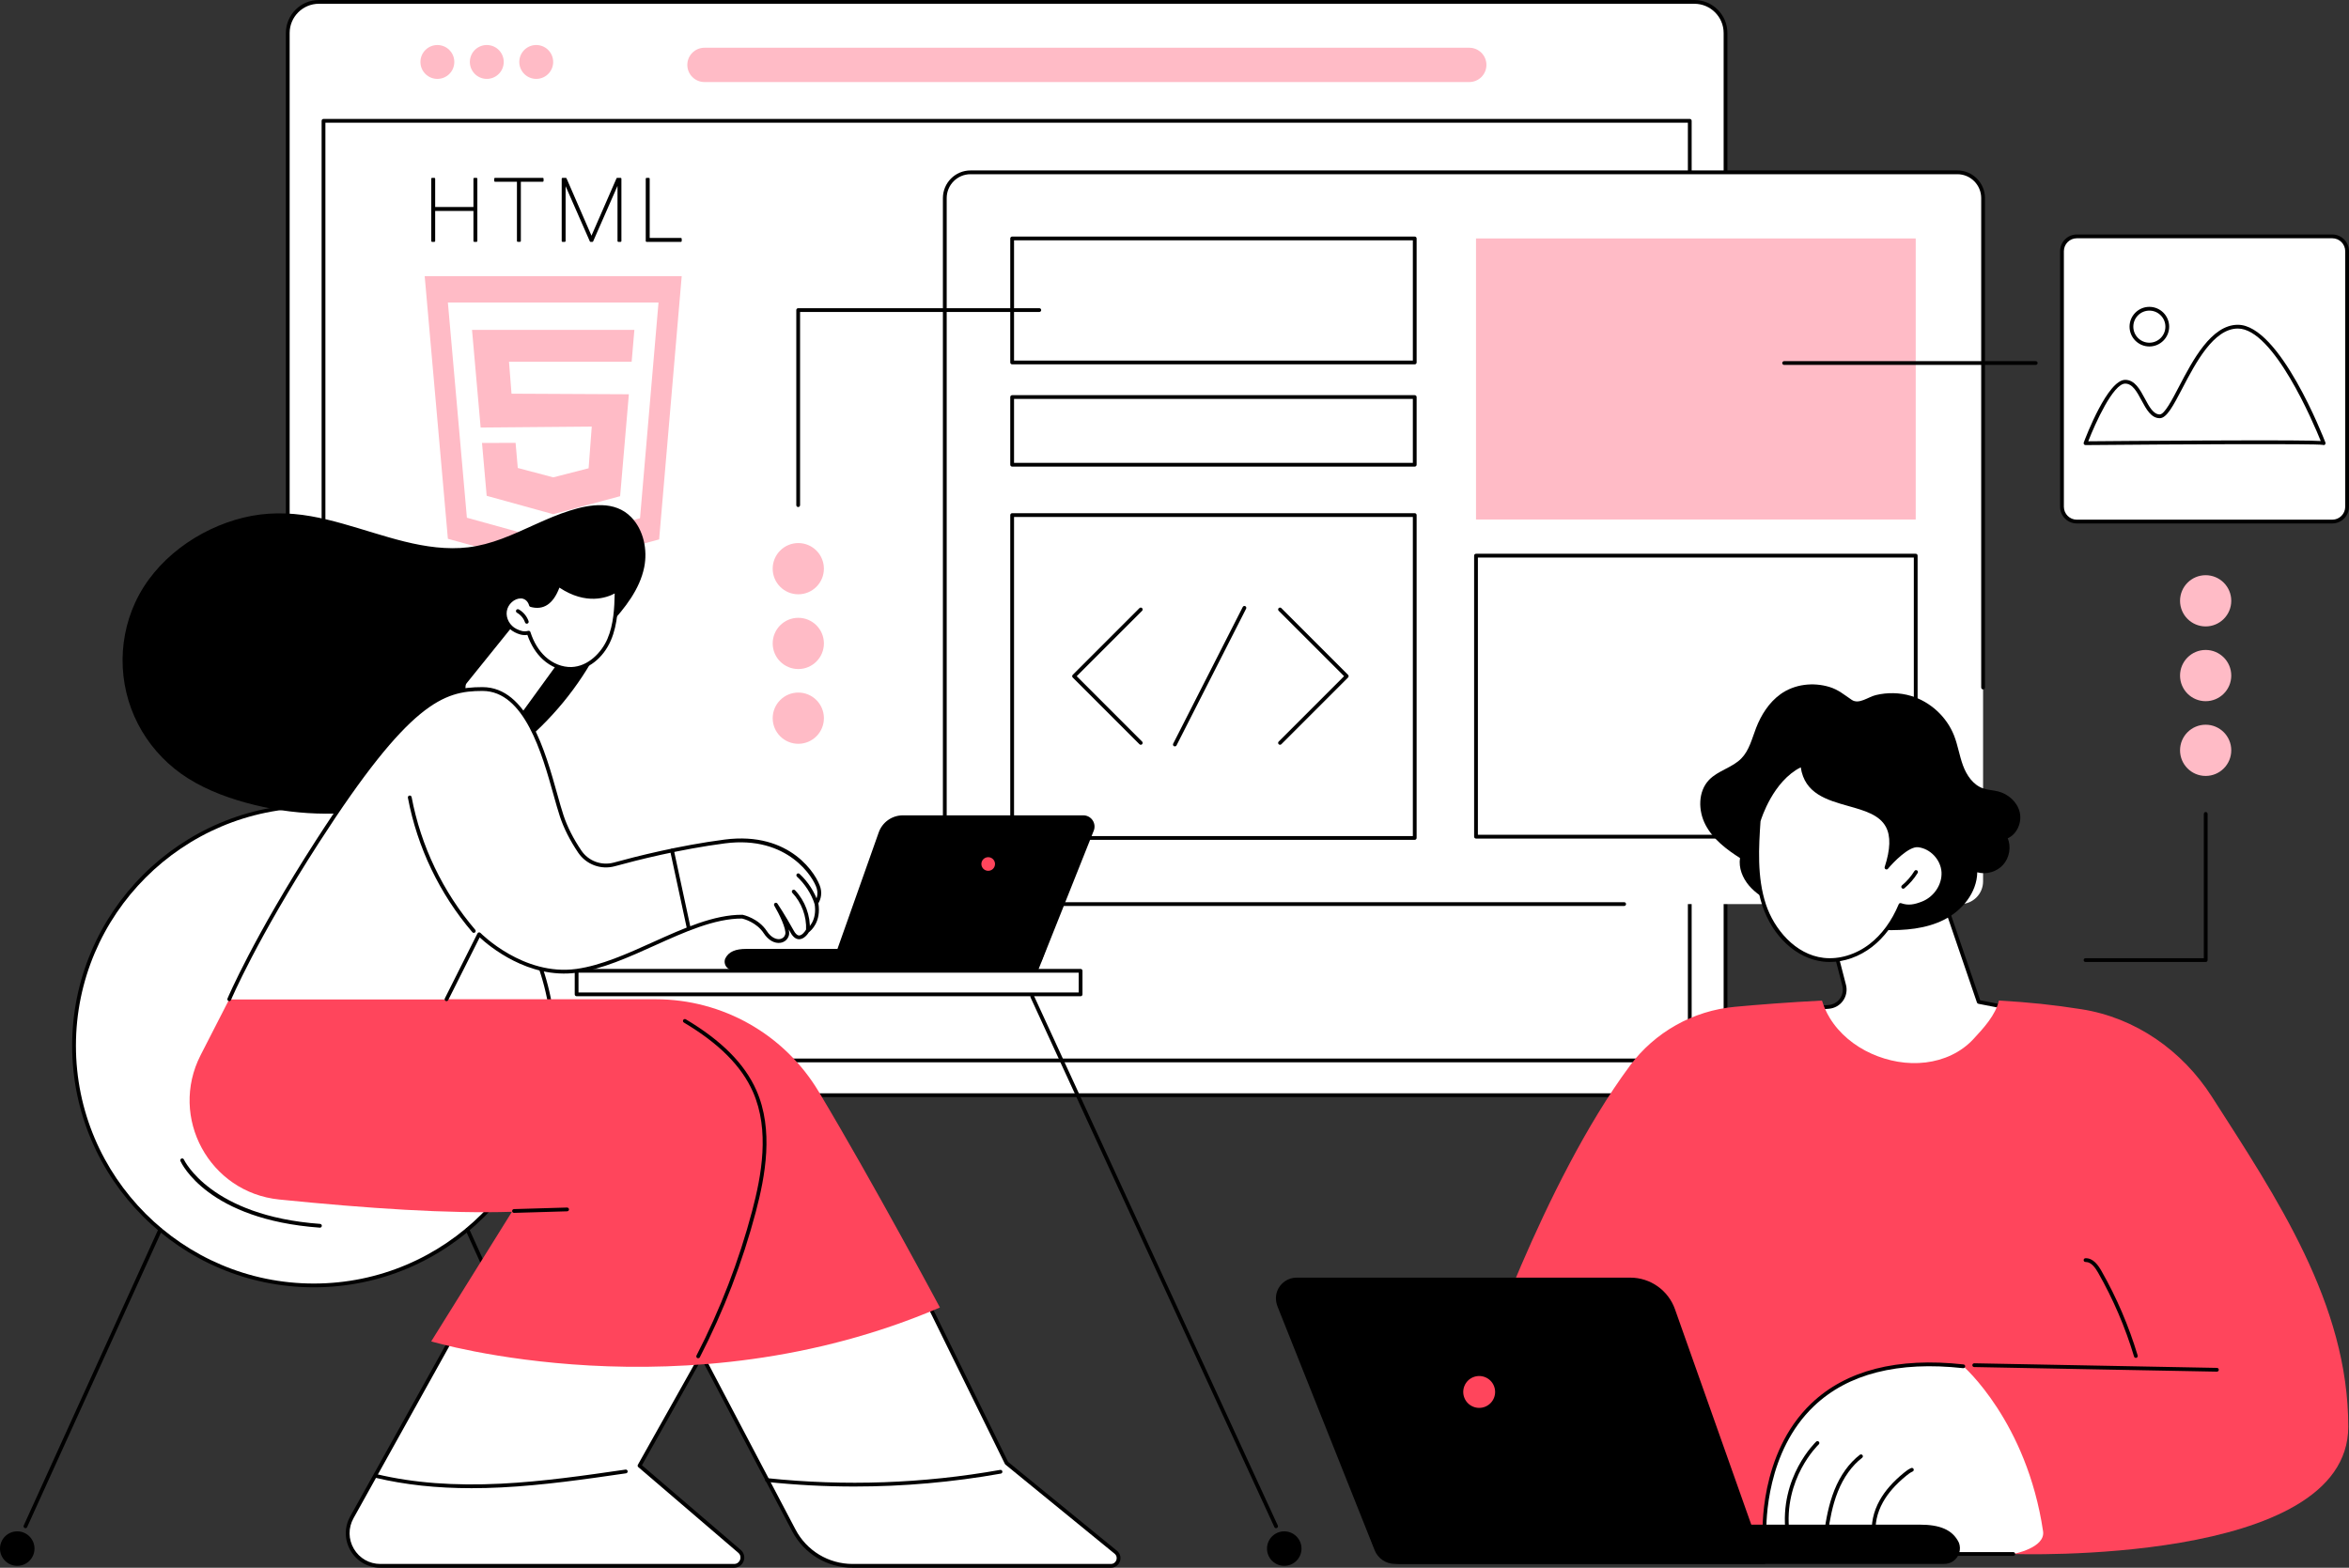 <?xml version="1.0" encoding="UTF-8"?>
<svg xmlns="http://www.w3.org/2000/svg" id="Capa_2" data-name="Capa 2" viewBox="0 0 2741.64 1830">
  <rect x="0" y="0" width="2741.64" height="1830" fill="#333333" stroke="none"/>
  <defs>
    <style>
      .cls-1 {
        fill: #fff;
      }

      .cls-2 {
        fill: #ffbbc6;
      }

      .cls-3 {
        fill: #ff455c;
      }
    </style>
  </defs>
  <g id="Illustration">
    <g id="HTML5_website_development" data-name="HTML5 website development">
      <g>
        <g>
          <rect class="cls-1" x="335.85" y="2.2" width="1678.09" height="1276.23" rx="36.35" ry="36.35"></rect>
          <path d="M1977.59,1280.63H372.21c-21.26,0-38.56-17.3-38.56-38.56V38.56c0-21.26,17.3-38.56,38.56-38.56h1605.39c21.26,0,38.56,17.3,38.56,38.56v1203.52c0,21.26-17.3,38.56-38.56,38.56ZM372.21,4.4c-18.83,0-34.15,15.32-34.15,34.15v1203.52c0,18.83,15.32,34.15,34.15,34.15h1605.39c18.83,0,34.15-15.32,34.15-34.15V38.56c0-18.83-15.32-34.15-34.15-34.15H372.21Z"></path>
        </g>
        <g>
          <circle class="cls-2" cx="510.48" cy="72.33" r="19.77" transform="translate(98.37 382.15) rotate(-45)"></circle>
          <circle class="cls-2" cx="568.19" cy="72.33" r="19.77" transform="translate(367.25 608.7) rotate(-76.72)"></circle>
          <circle class="cls-2" cx="625.89" cy="72.33" r="19.77" transform="translate(411.7 664.86) rotate(-76.72)"></circle>
        </g>
        <path class="cls-2" d="M1714.86,95.77h-892.63c-11.06,0-20.02-8.96-20.02-20.02s8.96-20.02,20.02-20.02h892.63c11.06,0,20.02,8.96,20.02,20.02s-8.96,20.02-20.02,20.02Z"></path>
        <path d="M1972.21,1240.01H377.58c-1.22,0-2.2-.98-2.2-2.2V141.02c0-1.22.99-2.2,2.2-2.2h1594.63c1.22,0,2.2.99,2.2,2.2v1096.8c0,1.22-.99,2.2-2.2,2.2ZM379.79,1235.61h1590.23V143.22H379.79v1092.39Z"></path>
      </g>
      <g>
        <g>
          <rect class="cls-1" x="1102.71" y="201.16" width="1211.84" height="854.15" rx="26.43" ry="26.43"></rect>
          <path d="M1895.63,1057.51h-762.9c-17.76,0-32.22-14.48-32.22-32.29V231.25c0-17.81,14.45-32.29,32.22-32.29h1151.82c17.76,0,32.22,14.49,32.22,32.29v571.27c0,1.22-.99,2.2-2.2,2.2s-2.2-.99-2.2-2.2V231.25c0-15.38-12.48-27.89-27.81-27.89h-1151.82c-15.33,0-27.81,12.51-27.81,27.89v793.98c0,15.38,12.48,27.89,27.81,27.89h762.9c1.22,0,2.2.98,2.2,2.2s-.99,2.2-2.2,2.2Z"></path>
          <g>
            <g>
              <rect class="cls-1" x="1181.33" y="278.35" width="469.88" height="144.75"></rect>
              <path d="M1651.21,425.3h-469.88c-1.22,0-2.2-.99-2.2-2.2v-144.75c0-1.22.99-2.2,2.2-2.2h469.88c1.22,0,2.2.99,2.2,2.2v144.75c0,1.22-.99,2.2-2.2,2.2ZM1183.54,420.89h465.47v-140.35h-465.47v140.35Z"></path>
            </g>
            <rect class="cls-2" x="1722.73" y="278.35" width="513.2" height="328.05"></rect>
            <g>
              <rect class="cls-1" x="1722.73" y="648.6" width="513.2" height="328.05"></rect>
              <path d="M2235.93,978.85h-513.2c-1.22,0-2.2-.99-2.2-2.2v-328.05c0-1.22.99-2.2,2.2-2.2h513.2c1.22,0,2.2.99,2.2,2.2v328.05c0,1.22-.99,2.2-2.2,2.2ZM1724.93,974.45h508.8v-323.65h-508.8v323.65Z"></path>
            </g>
            <g>
              <rect class="cls-1" x="1181.33" y="463.47" width="469.88" height="78.99"></rect>
              <path d="M1651.21,544.67h-469.88c-1.22,0-2.2-.99-2.2-2.2v-78.99c0-1.22.99-2.2,2.2-2.2h469.88c1.22,0,2.2.99,2.2,2.2v78.99c0,1.22-.99,2.2-2.2,2.2ZM1183.54,540.26h465.47v-74.59h-465.47v74.59Z"></path>
            </g>
            <g>
              <rect class="cls-1" x="1181.33" y="601.26" width="469.88" height="376.86"></rect>
              <path d="M1651.21,980.32h-469.88c-1.22,0-2.2-.99-2.2-2.2v-376.86c0-1.22.99-2.2,2.2-2.2h469.88c1.22,0,2.2.99,2.2,2.2v376.86c0,1.22-.99,2.2-2.2,2.2ZM1183.54,975.92h465.47v-372.46h-465.47v372.46Z"></path>
            </g>
            <g>
              <path d="M1493.98,869.38c-.56,0-1.13-.22-1.56-.65-.86-.86-.86-2.25,0-3.11l76.32-76.32-76.32-76.32c-.86-.86-.86-2.25,0-3.11.86-.86,2.25-.86,3.11,0l77.87,77.87c.86.86.86,2.25,0,3.11l-77.87,77.87c-.43.43-.99.65-1.56.65Z"></path>
              <path d="M1331.46,869.38c-.56,0-1.13-.22-1.56-.65l-77.87-77.87c-.86-.86-.86-2.25,0-3.11l77.87-77.87c.86-.86,2.25-.86,3.11,0s.86,2.25,0,3.11l-76.32,76.32,76.32,76.32c.86.86.86,2.25,0,3.11-.43.43-.99.65-1.56.65Z"></path>
              <path d="M1371.24,871.28c-.34,0-.68-.08-1-.24-1.08-.55-1.52-1.88-.96-2.96l81.19-159.55c.55-1.09,1.87-1.52,2.96-.97,1.08.55,1.52,1.88.96,2.96l-81.19,159.55c-.39.77-1.16,1.2-1.96,1.2Z"></path>
            </g>
          </g>
        </g>
        <g>
          <g>
            <g>
              <rect class="cls-1" x="2406.65" y="275.93" width="332.79" height="332.89" rx="17.31" ry="17.31"></rect>
              <path d="M2722.12,611.02h-298.16c-10.76,0-19.52-8.76-19.52-19.52v-298.27c0-10.76,8.75-19.51,19.52-19.51h298.16c10.76,0,19.51,8.75,19.51,19.51v298.27c0,10.76-8.75,19.52-19.51,19.52ZM2423.96,278.13c-8.33,0-15.11,6.78-15.11,15.11v298.27c0,8.33,6.78,15.11,15.11,15.11h298.16c8.33,0,15.11-6.78,15.11-15.11v-298.27c0-8.33-6.78-15.11-15.11-15.11h-298.16Z"></path>
            </g>
            <g>
              <path class="cls-1" d="M2712.06,517.34s-52.3-136.03-100.13-136.03-73.23,104.64-91.16,104.64-20.92-40.36-40.35-40.36-46.33,71.75-46.33,71.75c0,0,277.96-2.49,277.96,0Z"></path>
              <path d="M2712.06,519.54c-.34,0-.68-.08-.98-.23-9.34-1.56-170.18-.73-276.96.23-.7.05-1.41-.35-1.82-.94-.42-.59-.51-1.36-.26-2.03,2.81-7.49,28.02-73.18,48.39-73.18,11.23,0,17.21,11.16,23,21.95,5.08,9.47,9.88,18.41,17.35,18.41,5.48,0,14.15-16.59,22.53-32.63,15.88-30.39,37.63-72.01,68.63-72.01,48.77,0,100.02,131.83,102.18,137.45.1.25.15.52.15.79,0,1.06-.76,1.97-1.8,2.17-.14.02-.27.04-.4.04ZM2480.43,447.79c-13.98,0-34.83,46.04-43.12,67.32,14.43-.12,74.86-.63,134.83-.9,96.78-.44,126.85-.04,136.54.6-8.39-20.75-55.06-131.3-96.75-131.3-28.32,0-49.36,40.25-64.72,69.64-10.62,20.32-18.29,35-26.44,35-10.1,0-15.76-10.54-21.23-20.73-5.41-10.09-10.53-19.63-19.12-19.63Z"></path>
            </g>
            <g>
              <ellipse class="cls-1" cx="2508.63" cy="381.31" rx="20.92" ry="20.93" transform="translate(-.72 4.75) rotate(-.11)"></ellipse>
              <path d="M2508.63,404.44c-12.75,0-23.12-10.38-23.12-23.13s10.37-23.13,23.12-23.13,23.12,10.38,23.12,23.13-10.37,23.13-23.12,23.13ZM2508.63,362.58c-10.32,0-18.72,8.4-18.72,18.73s8.4,18.73,18.72,18.73,18.72-8.4,18.72-18.73-8.4-18.73-18.72-18.73Z"></path>
            </g>
          </g>
          <path d="M2376.01,425.96h-293.64c-1.22,0-2.2-.99-2.2-2.2s.99-2.2,2.2-2.2h293.64c1.22,0,2.2.99,2.2,2.2s-.99,2.2-2.2,2.2Z"></path>
        </g>
        <g>
          <g>
            <ellipse class="cls-2" cx="931.69" cy="838.39" rx="29.89" ry="29.9" transform="translate(-1.12 1.24) rotate(-.08)"></ellipse>
            <ellipse class="cls-2" cx="931.69" cy="751.13" rx="29.89" ry="29.9" transform="translate(-1 1.24) rotate(-.08)"></ellipse>
            <ellipse class="cls-2" cx="931.69" cy="663.87" rx="29.89" ry="29.9" transform="translate(-.89 1.25) rotate(-.08)"></ellipse>
          </g>
          <path d="M931.6,591.86c-1.22,0-2.2-.98-2.2-2.2v-227.7c0-1.22.99-2.2,2.2-2.2h281.43c1.22,0,2.2.99,2.2,2.2s-.99,2.2-2.2,2.2h-279.23v225.5c0,1.22-.99,2.2-2.2,2.2Z"></path>
        </g>
      </g>
      <g>
        <g>
          <g>
            <path class="cls-1" d="M2253.66,1006.32l55.83,163.23,38.39,7.47s-58.58,127.17-157.31,105.86c-98.73-21.3-77.01-105.86-77.01-105.86l20.88-1.69c12.5-1.01,21.08-13.05,17.94-25.2l-23.47-90.92s95.67-77.11,124.75-52.89Z"></path>
            <path d="M2212.44,1287.44c-7.41,0-14.86-.8-22.32-2.41-32.22-6.95-55.24-21.29-68.42-42.62-18.99-30.74-10.63-64.52-10.26-65.94.23-.91,1.02-1.57,1.96-1.65l20.88-1.69c5.31-.43,10.13-3.16,13.22-7.5s4.1-9.79,2.77-14.95l-23.47-90.92c-.22-.84.08-1.72.75-2.26,3.96-3.2,97.41-77.94,127.54-52.87.31.26.54.6.68.98l55.42,162.03,37.14,7.22c.66.13,1.23.55,1.54,1.16.31.6.32,1.31.04,1.92-.15.32-15.1,32.45-42.01,61.5-29.36,31.69-61.98,48.01-95.43,48.01ZM2115.37,1179.08c-1.36,6.83-5.72,35.49,10.1,61.06,12.53,20.25,34.59,33.91,65.57,40.59,88.17,19.04,144.65-84.41,153.6-102.1l-35.56-6.92c-.77-.15-1.41-.7-1.66-1.45l-55.63-162.63c-26.3-20.3-109.76,44.04-120.38,52.41l23.12,89.53c1.66,6.42.4,13.2-3.44,18.6-3.85,5.4-9.84,8.8-16.45,9.34l-19.26,1.56Z"></path>
          </g>
          <g>
            <path d="M2230.33,812.3c22.63,6.78,41.76,24.38,50.39,46.37,4.43,11.29,6.18,23.48,10.39,34.85,4.21,11.38,11.67,22.51,23.09,26.61,5.72,2.06,11.94,2.18,17.83,3.66,11.83,2.98,22.28,12.18,25.22,24.01,2.94,11.83-2.77,25.68-13.87,30.72,4.13,10.23,1.93,22.73-5.43,30.94-7.37,8.22-19.55,11.76-30.18,8.77-.39,23.74-17.7,44.8-38.92,55.46-21.22,10.66-45.76,12.54-69.5,11.98-44.98-1.08-90.21-10.5-130.05-31.39-10.3-5.4-20.39-11.7-27.93-20.55-7.54-8.86-12.29-20.65-10.51-32.14-15.86-10.09-31.44-21.97-40.2-38.59-8.77-16.62-8.95-39.03,4.04-52.61,10.5-10.97,27.16-14.24,37.76-25.13,9.2-9.45,12.35-23.01,17.09-35.32,5.93-15.4,15.16-29.96,28.55-39.62,16.33-11.78,38.25-14.21,57.29-8.38,10.35,3.17,17.18,9.17,25.89,15.01,8.43,5.65,19.08-3.4,28.06-5.57,13.44-3.24,27.74-3.04,41,.93Z"></path>
            <g>
              <g>
                <path class="cls-1" d="M2218.12,1056.34c-7.55,18.26-18.97,35.22-34.61,47.3-15.65,12.07-35.75,18.93-55.38,16.65-32.85-3.81-58.57-32.35-69.05-63.71-10.48-31.36-8.67-65.32-6.46-98.31,0,0,14.11-49.57,50.94-65.9,7.01,72.09,131.04,18.93,98.26,120.32,0,0,22.67-27.49,37.02-25.94,15.51,1.68,28.54,15.69,29.39,31.26.85,15.57-9.74,30.78-24.28,36.45-8.21,3.2-16.16,5.33-25.83,1.88Z"></path>
                <path d="M2135.66,1122.92c-2.62,0-5.21-.15-7.79-.45-31.03-3.6-58.86-29.19-70.89-65.19-11.01-32.95-8.55-69.66-6.57-99.16,0-.15.04-.31.08-.46.59-2.06,14.82-50.75,52.17-67.31.65-.29,1.39-.25,2,.11.61.35,1.01.99,1.08,1.69,2.96,30.45,27.19,37.28,52.85,44.5,18.65,5.25,37.93,10.67,46.4,26.49,5.43,10.14,5.96,23.61,1.57,41,8.05-8.31,22.01-20.68,32.5-19.58,16.38,1.78,30.45,16.73,31.35,33.33.89,16.24-9.91,32.48-25.67,38.62-7.1,2.76-15.43,5.42-25.38,2.54-8.3,19.3-20.2,35.28-34.52,46.33-14.7,11.34-32.25,17.54-49.19,17.54ZM2054.79,958.66c-1.95,29.07-4.33,65.19,6.37,97.22,9.42,28.18,33.85,58.34,67.22,62.22,18.11,2.1,37.72-3.8,53.78-16.2,14.16-10.93,25.89-26.97,33.93-46.39.45-1.09,1.67-1.63,2.78-1.23,8.49,3.03,15.59,1.53,24.29-1.86,14.04-5.47,23.66-19.89,22.88-34.28-.79-14.54-13.1-27.64-27.43-29.19-10.8-1.14-28.99,17.76-35.09,25.15-.67.82-1.83,1.04-2.76.53-.93-.51-1.36-1.6-1.04-2.61,6.7-20.73,7.16-36.04,1.4-46.79-7.59-14.17-25.14-19.11-43.71-24.33-25.14-7.08-51.1-14.38-55.67-45.23-32.32,16.32-45.92,59.57-46.95,63Z"></path>
              </g>
              <path d="M2221.31,1037.39c-.63,0-1.25-.27-1.69-.79-.78-.93-.66-2.32.27-3.1,5.73-4.8,10.63-10.45,14.56-16.79.64-1.03,2-1.35,3.03-.71,1.03.64,1.35,2,.71,3.03-4.18,6.75-9.39,12.75-15.48,17.85-.41.35-.91.51-1.41.51Z"></path>
            </g>
          </g>
        </g>
        <g>
          <path class="cls-3" d="M1902.13,1244.27c29.21-39.45,73.84-64.53,122.72-69.03,27.84-2.57,62.74-5.29,101.67-7.28,2.15,7.01,5.14,13.79,9.03,20.19,11.28,18.57,28.95,32.86,48.65,41.74,19.7,8.88,41.76,12.9,63.29,10.3,21.09-2.55,41.15-11.53,55.72-27.22,11.88-12.8,26.13-28.26,29.78-45.04,35.32,2,63.15,4.92,96.3,10.12,63.27,9.91,117.75,48.22,152.3,102.14,75.38,117.62,159.21,241.8,159.21,385.05,0,162.86-390.97,148.72-390.97,148.72h-381.19l-243.75-207.1s75.87-225.63,177.26-362.57Z"></path>
          <g>
            <path class="cls-1" d="M2384.57,1787.46c2.88,19.43-34.76,26.48-34.76,26.48h-116.63l-173.68-22.32s-13.56-223.78,231.99-196.75c0,0,74.1,64.46,93.08,192.59Z"></path>
            <path d="M2349.81,1816.14h-116.63c-.09,0-.19,0-.28-.02l-173.68-22.32c-1.05-.14-1.85-1-1.92-2.05-.06-.94-4.98-94.73,56.86-153.61,40.62-38.67,100.36-53.95,177.57-45.46,1.21.13,2.08,1.22,1.95,2.43-.13,1.21-1.22,2.08-2.43,1.95-75.85-8.35-134.4,6.53-174.03,44.25-55.65,52.96-55.93,135.15-55.59,148.36l171.69,22.07h116.49c1.22,0,2.2.99,2.2,2.2s-.99,2.2-2.2,2.2Z"></path>
            <path d="M2187.42,1794.68c-1.08,0-2.02-.79-2.18-1.88-1.95-13.36,1.15-28.15,8.72-41.62,6.24-11.1,15.4-21.53,28.02-31.86,2.54-2.08,5.3-4.23,8.58-5.67,1.11-.49,2.41.02,2.9,1.14.49,1.11-.02,2.41-1.14,2.9-2.77,1.21-5.25,3.16-7.56,5.04-12.19,9.98-21.01,20-26.97,30.61-7.1,12.64-10.01,26.43-8.2,38.83.18,1.2-.66,2.32-1.86,2.5-.11.02-.21.02-.32.02Z"></path>
            <path d="M2131.28,1791.46c-.1,0-.21,0-.31-.02-1.2-.17-2.04-1.29-1.87-2.49,2.14-15.09,5.22-32.76,11.87-49.4,6.97-17.47,17.26-31.78,29.76-41.38.96-.74,2.35-.56,3.09.4.74.97.56,2.35-.41,3.09-11.87,9.11-21.67,22.78-28.35,39.52-6.47,16.21-9.49,33.56-11.59,48.39-.16,1.1-1.1,1.89-2.18,1.89Z"></path>
            <path d="M2086.31,1791.46c-1.1,0-2.05-.82-2.18-1.94-7.81-65.45,35.2-106.31,35.63-106.72.89-.83,2.28-.78,3.11.11.83.89.78,2.28-.11,3.11-.42.39-41.8,39.81-34.26,102.97.14,1.21-.72,2.3-1.93,2.45-.09.01-.18.02-.26.02Z"></path>
          </g>
          <g>
            <path d="M1635.37,1825.55h633.53c3.75,0,7.51-.96,10.6-3.09,7.25-4.98,9.76-13.9,6.9-21.56-7.47-15.67-22.91-21.18-45.74-21.18h-646.85l8.39,22.81c5.18,13.84,18.4,23.01,33.18,23.01Z"></path>
            <path d="M1604.39,1809.47l-113.26-284.23c-2.31-5.8-2.66-12.32-.44-18.16,3.67-9.65,12.79-15.71,22.7-15.71h389.36c23.46,0,44.38,14.78,52.21,36.9l105.27,297.28h-432.14c-10.45,0-19.85-6.37-23.72-16.08Z"></path>
            <circle class="cls-3" cx="1726.43" cy="1624.81" r="18.6" transform="translate(-435.37 2598.04) rotate(-67.5)"></circle>
          </g>
          <path d="M2587.46,1601.12h-.04l-283.25-5.37c-1.22-.02-2.18-1.03-2.16-2.24.02-1.22,1.07-2.17,2.24-2.16l283.25,5.37c1.22.02,2.18,1.03,2.16,2.24-.02,1.2-1,2.16-2.2,2.16Z"></path>
          <path d="M2492.87,1585.05c-.95,0-1.82-.62-2.11-1.57-10.22-34.04-24.32-66.96-41.92-97.84-3.07-5.4-7.89-12.52-14.35-12.52-.12,0-.24,0-.37,0-1.18,0-2.16-.94-2.2-2.13-.04-1.22.91-2.23,2.13-2.27,8.95-.35,14.93,8.27,18.62,14.74,17.76,31.17,31.99,64.4,42.31,98.75.35,1.17-.31,2.39-1.48,2.74-.21.06-.42.09-.63.09Z"></path>
        </g>
      </g>
      <g>
        <g>
          <ellipse class="cls-2" cx="2574.33" cy="701.32" rx="29.89" ry="29.9"></ellipse>
          <ellipse class="cls-2" cx="2574.33" cy="788.59" rx="29.89" ry="29.9"></ellipse>
          <ellipse class="cls-2" cx="2574.33" cy="875.85" rx="29.89" ry="29.9"></ellipse>
        </g>
        <path d="M2574.41,1122.93h-140.28c-1.22,0-2.2-.98-2.2-2.2s.99-2.2,2.2-2.2h138.08v-168.46c0-1.22.99-2.2,2.2-2.2s2.2.98,2.2,2.2v170.67c0,1.22-.99,2.2-2.2,2.2Z"></path>
      </g>
      <g>
        <g>
          <path d="M556.21,207.61h-2.7c-.51,0-.93.42-.93.93v33.09h-44.67v-33.09c0-.51-.42-.93-.93-.93h-2.7c-.51,0-.93.42-.93.93v72.85c0,.51.42.93.93.93h2.7c.51,0,.93-.42.93-.93v-35.19h44.67v35.19c0,.51.42.93.93.93h2.7c.51,0,.93-.42.93-.93v-72.85c0-.51-.42-.93-.93-.93Z"></path>
          <path d="M633.5,207.61h-55.74c-.51,0-.93.42-.93.93v2.7c0,.51.42.93.93.93h25.59v69.21c0,.51.42.93.93.93h2.7c.51,0,.93-.42.93-.93v-69.21h25.59c.51,0,.93-.42.93-.93v-2.7c0-.51-.42-.93-.93-.93Z"></path>
          <path d="M724.35,207.61h-3.95c-.37,0-.71.22-.85.56l-29.21,66.94-29.12-66.93c-.15-.34-.48-.56-.85-.56h-3.85c-.51,0-.93.42-.93.93v72.85c0,.51.42.93.93.93h2.7c.51,0,.93-.42.93-.93v-64.06l28.29,64.43c.15.34.48.56.85.56h2.15c.37,0,.7-.22.85-.56l28.44-64.78v64.41c0,.51.42.93.93.93h2.7c.51,0,.93-.42.93-.93v-72.85c0-.51-.42-.93-.93-.93Z"></path>
          <path d="M794.73,277.76h-36.44v-69.21c0-.51-.42-.93-.93-.93h-2.75c-.51,0-.93.42-.93.93v72.85c0,.51.42.93.93.93h40.13c.51,0,.93-.42.93-.93v-2.7c0-.51-.42-.93-.93-.93Z"></path>
        </g>
        <g>
          <polygon class="cls-2" points="495.68 322.36 795.66 322.36 769.32 629.66 645.67 662.95 522.75 628.93 495.68 322.36"></polygon>
          <polygon class="cls-1" points="522.75 353.09 768.59 353.09 747 604.93 645.67 632.21 544.93 604.33 522.75 353.09"></polygon>
          <polygon class="cls-2" points="550.92 385.07 740.42 385.07 737.24 422.24 594.09 422.23 597.01 459.54 733.98 460.23 723.78 579.2 645.67 600.23 568.02 578.74 562.57 517.02 601.77 516.98 604.33 546.25 645.67 557.22 687.01 546.61 690.67 497.96 560.98 499.07 550.92 385.07"></polygon>
        </g>
      </g>
      <g>
        <g>
          <path d="M1198.43,1132.44h-342.59c-2.03,0-4.06-.52-5.73-1.67-3.92-2.69-5.28-7.51-3.73-11.66,4.04-8.47,12.39-11.45,24.73-11.45h349.8l-4.54,12.34c-2.8,7.48-9.95,12.44-17.94,12.44Z"></path>
          <path d="M1211.71,1132.44l64.85-162.75c1.61-4.04,1.11-8.61-1.33-12.21s-6.5-5.75-10.85-5.75h-210.55c-12.69,0-24,7.99-28.23,19.95l-56.93,160.76h243.05Z"></path>
          <circle class="cls-3" cx="1153.38" cy="1008.54" r="7.96"></circle>
        </g>
        <g>
          <g>
            <circle class="cls-1" cx="366.29" cy="1220.61" r="279.86"></circle>
            <path d="M366.28,1502.67c-155.53,0-282.06-126.53-282.06-282.06s126.53-282.06,282.06-282.06,282.06,126.53,282.06,282.06-126.53,282.06-282.06,282.06ZM366.28,942.96c-153.1,0-277.65,124.56-277.65,277.65s124.55,277.65,277.65,277.65,277.65-124.56,277.65-277.65-124.56-277.65-277.65-277.65Z"></path>
          </g>
          <path d="M373.43,1433.04c-.05,0-.11,0-.16,0-130.66-9.46-161.41-74.95-162.66-77.73-.5-1.11,0-2.41,1.11-2.91,1.11-.5,2.41,0,2.91,1.1.3.66,31.16,65.88,158.96,75.14,1.21.09,2.12,1.14,2.04,2.35-.08,1.16-1.05,2.04-2.19,2.04Z"></path>
          <g>
            <path d="M29.7,1783.81c-.31,0-.61-.06-.91-.2-1.11-.5-1.6-1.81-1.09-2.92l157.27-346.13c.5-1.11,1.81-1.6,2.92-1.09,1.11.5,1.6,1.81,1.09,2.92L31.7,1782.52c-.37.81-1.17,1.29-2.01,1.29Z"></path>
            <circle cx="20.13" cy="1807.67" r="20.13"></circle>
          </g>
          <g>
            <path d="M702.88,1783.81c-.84,0-1.64-.48-2.01-1.29l-157.27-346.13c-.5-1.11-.01-2.41,1.09-2.92,1.1-.51,2.41-.02,2.92,1.09l157.27,346.13c.5,1.11.01,2.41-1.09,2.92-.3.14-.6.2-.91.2Z"></path>
            <g>
              <circle cx="712.45" cy="1807.67" r="20.13"></circle>
              <path class="cls-2" d="M712.45,1828.9c-11.71,0-21.23-9.52-21.23-21.23s9.52-21.23,21.23-21.23,21.23,9.52,21.23,21.23-9.52,21.23-21.23,21.23ZM712.45,1788.64c-10.49,0-19.03,8.54-19.03,19.03s8.53,19.03,19.03,19.03,19.03-8.53,19.03-19.03-8.53-19.03-19.03-19.03Z"></path>
            </g>
          </g>
        </g>
        <g>
          <path d="M1489.36,1783.81c-.83,0-1.63-.48-2-1.28l-284.56-618.26c-.51-1.11-.03-2.41,1.08-2.92,1.11-.51,2.41-.03,2.92,1.08l284.56,618.26c.51,1.11.03,2.41-1.08,2.92-.3.14-.61.2-.92.2Z"></path>
          <circle cx="1498.92" cy="1807.67" r="20.13"></circle>
        </g>
        <g>
          <rect class="cls-1" x="673" y="1133.2" width="588.22" height="27.51"></rect>
          <path d="M1261.22,1162.92h-588.22c-1.22,0-2.2-.98-2.2-2.2v-27.51c0-1.22.99-2.2,2.2-2.2h588.22c1.22,0,2.2.98,2.2,2.2v27.51c0,1.22-.99,2.2-2.2,2.2ZM675.2,1158.51h583.82v-23.11h-583.82v23.11Z"></path>
        </g>
        <g>
          <path d="M736.67,603.65c-19.03-19.56-47.76-15.09-71.33-7.7-27.5,8.61-52.72,22.92-79.67,32.96-12.77,4.75-25.92,8.4-39.48,10-12.25,1.44-24.67,1.23-36.92-.03-25.03-2.59-49.33-9.67-73.34-16.93-24.12-7.29-48.25-15.01-73.11-19.39-26.21-4.62-52.71-4.71-78.66,1.63-52.91,12.92-103.28,49.01-126.38,99.16-22.19,48.17-19.12,104.87,8.05,150.36,13.23,22.16,31.61,40.95,53.43,54.73,23.71,14.98,50.75,24.49,77.86,31.16,54.36,13.37,111.82,13.54,166.34.95,51.39-11.86,99.57-35.2,140.71-68.2,38.97-31.26,71.38-70.56,94.39-114.92,4.81-9.26,9.16-18.75,13.11-28.41,17.54-19.07,34.97-40.92,40.22-66.86,4.06-20.1-.6-43.51-15.21-58.52Z"></path>
          <g>
            <g>
              <path class="cls-1" d="M547.24,791.41l44.83-57.23c3.15-4.02,27.17-12.44,30.92-8.97l22.64,45.64c3.21,2.97,3.73,7.86,1.22,11.44l-32.97,47.05c-5.61,8.01-15.17,12.28-24.87,11.08-12.34-1.52-28.99-7.62-42.5-27.08-4.61-6.65-4.27-15.57.73-21.94Z"></path>
              <path d="M542.03,799.44c-.48,0-.97-.16-1.38-.49-.95-.76-1.1-2.15-.33-3.1l54.27-67.34c.76-.95,2.15-1.1,3.1-.33.95.76,1.1,2.15.33,3.1l-54.27,67.34c-.44.54-1.07.82-1.72.82Z"></path>
              <path d="M609.38,837.39c-.45,0-.9-.14-1.29-.42-.98-.71-1.2-2.09-.49-3.08l42.26-58.18c.72-.98,2.09-1.21,3.08-.49.98.71,1.2,2.09.49,3.08l-42.26,58.18c-.43.59-1.1.91-1.78.91Z"></path>
            </g>
            <g>
              <g>
                <path class="cls-1" d="M619.7,706.28s-2.08-9.53-11.47-9.93c-9.25-.4-17.65,7.86-18.93,17.02-1.28,9.17,4.22,18.69,12.53,22.76,4.69,2.3,9.28,3.95,15.17,2.39,3.55,11.17,9.46,21.77,18.11,29.69,8.65,7.92,20.19,12.97,31.91,12.6,19.61-.62,36.23-16.22,43.99-34.24,7.76-18.02,8.38-38.2,8.72-57.81,0,0-28.15,21.78-67.9-6.28-6.25,18.46-16.18,28.23-32.12,23.8Z"></path>
                <path d="M665.82,783.03c-11.32,0-22.99-4.76-32.19-13.19-7.86-7.19-14.09-17.1-18.09-28.75-5.92.95-10.65-1.01-14.67-2.98-9.35-4.58-15.13-15.11-13.75-25.04,1.49-10.68,11.18-19.36,21.2-18.92,7.83.34,11.79,6.29,13.15,10.31,13,3.05,22-4.19,28.26-22.69.22-.66.74-1.17,1.4-1.39.66-.21,1.38-.1,1.95.29,37.98,26.81,65.01,6.54,65.28,6.34.67-.52,1.58-.6,2.33-.23.76.38,1.23,1.16,1.22,2.01-.3,17.62-.68,39.55-8.9,58.65-9.04,21.01-27.07,34.97-45.94,35.57-.42.02-.85.02-1.27.02ZM617.01,736.33c.94,0,1.8.6,2.1,1.54,3.73,11.73,9.78,21.67,17.49,28.73,8.71,7.97,19.75,12.32,30.35,12.02,19.52-.62,35.18-16.98,42.03-32.91,7.27-16.9,8.14-36.5,8.46-52.97-8.87,4.78-33.25,13.96-64.51-6.82-7.22,19.15-18.59,26.72-33.83,22.49-.78-.22-1.38-.85-1.56-1.65-.08-.34-1.89-7.89-9.41-8.21-7.7-.24-15.48,6.74-16.65,15.13-1.13,8.1,3.63,16.71,11.32,20.47,4.91,2.41,8.72,3.56,13.64,2.25.19-.05.38-.07.56-.07Z"></path>
              </g>
              <path d="M614.86,728.04c-.92,0-1.77-.57-2.08-1.49-1.62-4.75-5.07-8.88-9.45-11.33-1.06-.6-1.44-1.94-.85-3,.59-1.06,1.94-1.43,3-.85,5.31,2.97,9.49,7.99,11.46,13.75.39,1.15-.22,2.4-1.37,2.8-.24.08-.48.12-.71.12Z"></path>
            </g>
            <path d="M718.62,691.76c-.81,0-1.59-.45-1.97-1.22-.54-1.09-.1-2.41.99-2.95,5.26-2.61,9.79-6.54,13.12-11.38.69-1,2.06-1.26,3.06-.56,1,.69,1.25,2.06.56,3.06-3.75,5.45-8.86,9.88-14.79,12.82-.32.16-.65.23-.98.23Z"></path>
          </g>
          <g>
            <g>
              <g>
                <path class="cls-1" d="M554.76,1512.28l-144.1,258.92c-14.13,25.38,4.23,56.6,33.28,56.6h412.88c8.95,0,13.07-11.14,6.27-16.96l-116.65-99.96,120.05-213.77-311.73,15.17Z"></path>
                <path d="M856.81,1830h-412.88c-14.43,0-27.41-7.43-34.73-19.87-7.31-12.44-7.49-27.4-.47-40.01l144.11-258.91c.37-.66,1.06-1.09,1.82-1.13l311.72-15.18c.81-.03,1.56.36,1.98,1.04.42.68.44,1.54.05,2.24l-119.16,212.2,115.27,98.78c3.8,3.26,5.14,8.4,3.4,13.1s-6.1,7.74-11.11,7.74ZM556.09,1514.42l-143.51,257.85c-6.25,11.23-6.09,24.55.42,35.63,6.51,11.08,18.08,17.7,30.93,17.7h412.88c3.82,0,6.11-2.51,6.98-4.86.87-2.35.76-5.74-2.14-8.23l-116.65-99.96c-.8-.68-1-1.84-.49-2.75l118.1-210.3-306.53,14.92Z"></path>
              </g>
              <path d="M550.52,1737.16c-40.98,0-77.74-3.97-111.62-12.01-1.18-.28-1.92-1.47-1.63-2.65.28-1.18,1.47-1.91,2.65-1.63,42.71,10.14,90.11,13.75,144.91,11.01,48.67-2.42,97.76-9.54,145.24-16.43,1.21-.18,2.32.66,2.5,1.86.17,1.2-.66,2.32-1.86,2.49-47.58,6.9-96.78,14.04-145.66,16.47-11.84.59-23.34.89-34.53.89Z"></path>
            </g>
            <g>
              <g>
                <path class="cls-1" d="M763.52,1476.42l163.02,309.97c13.39,25.46,39.79,41.4,68.55,41.4h301.5c8.43,0,12.2-10.58,5.67-15.91l-127.41-104.02-93.25-189.8-318.09-41.65Z"></path>
                <path d="M1296.59,1830h-301.5c-29.67,0-56.69-16.32-70.5-42.58l-163.02-309.97c-.38-.73-.33-1.61.14-2.28.47-.68,1.27-1.05,2.09-.92l318.09,41.65c.73.09,1.37.55,1.69,1.21l93.03,189.37,127.04,103.71c3.71,3.03,5.06,7.89,3.46,12.4-1.61,4.51-5.73,7.42-10.52,7.42ZM767.44,1479.16l161.04,306.21c13.05,24.81,38.57,40.22,66.6,40.22h301.5c3.52,0,5.6-2.32,6.37-4.49.77-2.17.63-5.28-2.09-7.51l-127.41-104.01c-.25-.2-.44-.45-.58-.73l-92.73-188.74-312.7-40.95Z"></path>
              </g>
              <path d="M997.26,1735.21c-34.14,0-68.28-1.79-102.32-5.37-1.21-.13-2.09-1.21-1.96-2.42.13-1.21,1.2-2.08,2.42-1.96,90.68,9.55,182.19,6.3,271.97-9.65,1.2-.22,2.34.59,2.55,1.78.21,1.2-.58,2.34-1.78,2.55-56.49,10.04-113.67,15.07-170.89,15.07Z"></path>
            </g>
            <g>
              <path class="cls-3" d="M503.28,1565.8s295.71,88.27,593.74-39.55c0,0-77.24-144.68-141.51-252.07-40.02-66.86-112.22-107.76-190.14-107.76h-497.8l-33.4,65.2c-37.28,72.79,10.31,160.32,91.68,168.55,103.74,10.49,197.55,16.68,271.65,14.34l-94.21,151.29Z"></path>
              <path d="M814.88,1585.49c-.34,0-.69-.08-1.01-.25-1.08-.56-1.51-1.89-.95-2.97,27.68-53.63,49.54-110.41,64.96-168.77,10.86-41.07,20.77-93.99.91-138.98-13.26-30.05-39.62-56.51-80.58-80.9-1.05-.62-1.39-1.97-.77-3.02.62-1.05,1.97-1.39,3.02-.77,41.77,24.88,68.71,51.99,82.36,82.91,20.41,46.24,10.35,100.12-.68,141.89-15.5,58.66-37.48,115.75-65.31,169.66-.39.76-1.16,1.19-1.96,1.19Z"></path>
              <path d="M599.95,1415.78c-1.19,0-2.17-.94-2.2-2.14-.04-1.22.92-2.23,2.14-2.27l61.94-1.82c1.19,0,2.23.92,2.27,2.14.04,1.22-.92,2.23-2.14,2.27l-61.94,1.82h-.07Z"></path>
            </g>
          </g>
          <g>
            <path class="cls-1" d="M267.56,1166.41h253.61l38.09-75.88s50,51.45,113.74,42.67c63.74-8.78,133.48-63.76,193.49-63.21,0,0,17.35,3.69,26.73,18.08,9.38,14.4,23.09,12.24,25.44,3.08s-13.08-35.19-13.08-35.19c0,0,8.06,11.78,19.07,31.62,8.51,15.33,17.86-1.05,17.86-1.05,0,0,14.45-9.53,10.33-32.67,0,0,5.37-7.18,2.65-17.1-2.72-9.92-31.09-64.77-109.6-54.55-51.39,6.69-100.78,19.01-128.77,26.73-15.31,4.22-31.61-1.8-40.48-14.97-7.44-11.04-15.67-25.47-20.97-41.4-14.28-42.89-32.03-148.23-92.45-148.29-45.53-.05-85.72,11.98-192.65,177.93-73.86,114.62-103,184.21-103,184.21Z"></path>
            <path d="M267.56,1168.62c-.28,0-.57-.05-.85-.17-1.12-.47-1.65-1.76-1.18-2.88.29-.7,30.07-71.08,103.18-184.55,106.89-165.88,148.02-178.94,194.26-178.94h.25c52.27.05,73.27,75.09,87.16,124.75,2.72,9.73,5.07,18.13,7.38,25.05,4.42,13.28,11.39,27.03,20.71,40.87,8.35,12.4,23.64,18.06,38.07,14.08,25.64-7.07,76.5-19.95,129.07-26.79,77.44-10.08,108.05,41.73,112.01,56.15,2.46,8.95-1.03,15.86-2.45,18.18,3.49,21.65-8.46,31.82-11,33.71-1.16,1.88-5.53,8.28-11.45,8.28h-.05c-3.78-.02-7.12-2.61-9.94-7.68-.71-1.28-1.41-2.52-2.09-3.73.51,2.61.62,4.95.15,6.78-1.19,4.62-4.9,7.98-9.7,8.77-7.02,1.16-14.41-3.03-19.73-11.2-8.26-12.67-23.24-16.63-25.14-17.09-31.94-.22-67.61,15.92-102.17,31.51-30.07,13.57-61.16,27.6-90.76,31.68-56.58,7.82-102.94-31.5-113.41-41.2l-36.75,73.22c-.54,1.09-1.86,1.53-2.96.98-1.09-.55-1.53-1.87-.98-2.95l38.09-75.88c.32-.64.93-1.08,1.63-1.19.7-.11,1.42.13,1.91.64.49.51,49.99,50.53,111.86,42.02,28.98-3.99,59.77-17.89,89.55-31.33,35.07-15.83,71.25-32.2,104.26-31.9.15,0,.29.02.44.05.74.16,18.35,4.05,28.12,19.04,5.11,7.84,11.27,9.93,15.32,9.26,3.09-.51,5.39-2.57,6.15-5.52,1.55-6.03-7.05-23.76-12.84-33.52-.61-1.02-.29-2.34.71-2.98,1-.64,2.33-.36,3,.62.08.12,8.24,12.1,19.18,31.8,1.37,2.46,3.54,5.4,6.11,5.42h.03c3.4,0,6.84-4.68,7.88-6.49.17-.3.41-.55.7-.74.53-.36,13.17-9.12,9.38-30.45-.11-.6.04-1.22.4-1.7.19-.25,4.67-6.51,2.29-15.2-3.52-12.82-33.65-62.52-107.19-52.95-52.3,6.81-102.94,19.63-128.47,26.67-16.25,4.48-33.48-1.9-42.89-15.87-9.54-14.17-16.69-28.28-21.23-41.93-2.34-7.02-4.7-15.47-7.44-25.25-13.54-48.38-34-121.48-82.93-121.53h-.23c-44.84,0-84.87,12.9-190.57,176.93-72.91,113.15-102.53,183.17-102.82,183.86-.35.84-1.17,1.35-2.03,1.35Z"></path>
            <path d="M943.01,1087.76s-.07,0-.11,0c-1.22-.06-2.15-1.09-2.09-2.31.77-15.67-5.22-31.83-16.02-43.22-.84-.88-.8-2.28.08-3.11.88-.84,2.28-.8,3.11.08,11.61,12.24,18.05,29.61,17.22,46.46-.06,1.18-1.03,2.09-2.2,2.09Z"></path>
            <path d="M952.97,1056.96c-.92,0-1.78-.59-2.09-1.51-4.07-12.26-11.22-23.38-20.69-32.16-.89-.83-.94-2.22-.12-3.11.83-.89,2.22-.94,3.11-.12,10.01,9.28,17.58,21.04,21.88,34,.38,1.15-.24,2.4-1.4,2.79-.23.08-.46.11-.69.11Z"></path>
            <path d="M803.93,1086c-1.02,0-1.93-.71-2.15-1.74l-19.56-90.83c-.26-1.19.5-2.36,1.69-2.62,1.18-.26,2.36.5,2.62,1.69l19.56,90.83c.26,1.19-.5,2.36-1.69,2.62-.16.03-.31.05-.47.05Z"></path>
            <path d="M552.99,1088.94c-.62,0-1.24-.26-1.68-.77-38.27-44.78-64.28-99.05-75.22-156.94-.23-1.2.56-2.35,1.76-2.57,1.19-.22,2.35.56,2.57,1.75,10.79,57.13,36.47,110.69,74.24,154.9.79.92.68,2.31-.24,3.1-.42.35-.92.53-1.43.53Z"></path>
          </g>
        </g>
      </g>
    </g>
  </g>
</svg>
